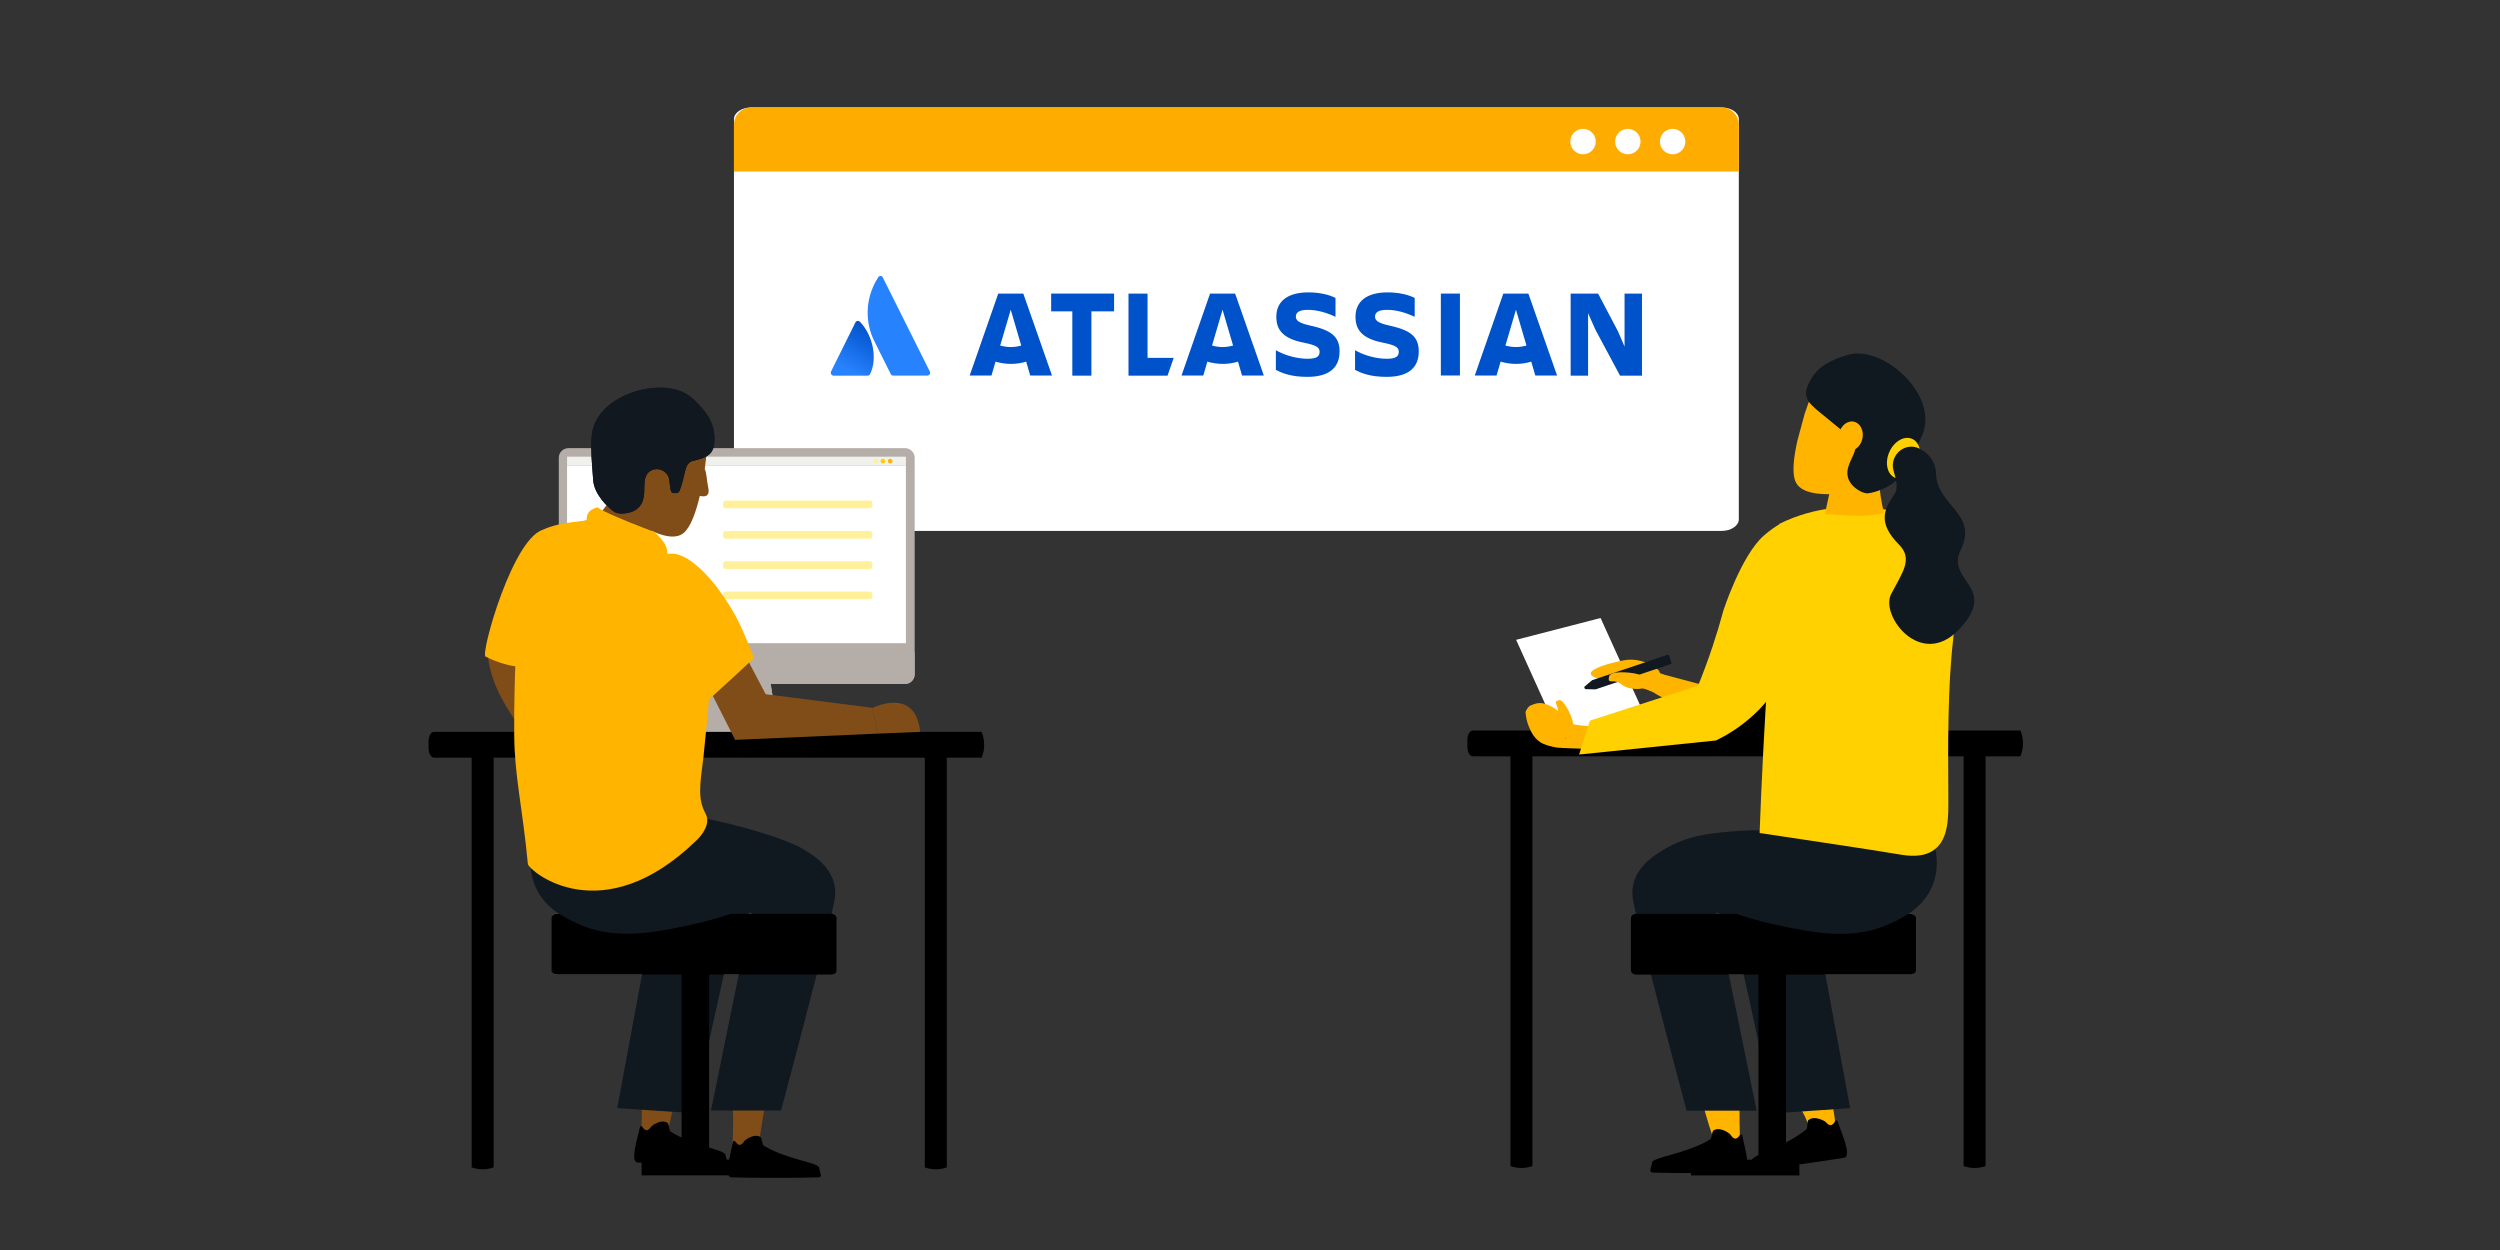 <?xml version="1.0" encoding="UTF-8"?>
<svg id="Layer_1" data-name="Layer 1" xmlns="http://www.w3.org/2000/svg" xmlns:xlink="http://www.w3.org/1999/xlink" viewBox="0 0 1000 500">
  <rect x="0" y="0" width="1000" height="500" fill="#333333" stroke="none"/>
  <defs>
    <style>
      .cls-1 {
        fill: url(#linear-gradient);
      }

      .cls-2 {
        clip-path: url(#clippath);
      }

      .cls-3 {
        fill: #0052ca;
      }

      .cls-4 {
        fill: #0492bc;
      }

      .cls-5 {
        fill: #f0f0ed;
      }

      .cls-6 {
        fill: #fff;
      }

      .cls-7 {
        fill: #fff099;
      }

      .cls-8 {
        fill: #ffd100;
      }

      .cls-9, .cls-10 {
        fill: #ffb500;
      }

      .cls-11 {
        fill: #ffac00;
      }

      .cls-12, .cls-13 {
        fill: #804d18;
      }

      .cls-14 {
        fill: #b5ada8;
      }

      .cls-15 {
        fill: #8f8787;
      }

      .cls-16, .cls-17 {
        fill: #111820;
      }

      .cls-18, .cls-19 {
        fill: #101820;
      }

      .cls-20 {
        fill: #2782fd;
      }

      .cls-21 {
        fill: #9b9b9b;
      }

      .cls-21, .cls-17, .cls-19, .cls-22, .cls-13, .cls-23, .cls-10 {
        fill-rule: evenodd;
      }

      .cls-22 {
        fill: #b2aca7;
      }

      .cls-23 {
        fill: #848484;
      }
    </style>
    <linearGradient id="linear-gradient" x1="349.44" y1="-1168.13" x2="339.11" y2="-1185.98" gradientTransform="translate(0 -1036.33) scale(1 -1)" gradientUnits="userSpaceOnUse">
      <stop offset="0" stop-color="#0052ca"/>
      <stop offset=".92" stop-color="#2782fd"/>
    </linearGradient>
    <clipPath id="clippath">
      <path class="cls-16" d="m278.49,184.01c1.44-.38,3.04-.83,4.25-1.59,2.96-1.82,3.04-4.55,3.04-7.29-.08-6.45-3.64-11.01-8.81-15.79-10.7-9.87-39.32-1.75-40.31,15.26-.38,6.83.08,9.72.61,17.46.38,5.62,5.84,11.01,8.58,12.75,1.67,1.14,5.69.61,7.74-.46,7.21-3.87,1.67-12.45,6.3-15.79,2.96-2.13,7.14-.23,7.74,3.04.61,3.34.3,5.84,1.97,5.62.68-.08,1.67.46,2.28-1.06,1.06-2.73,1.37-4.48,2.13-7.59.84-4.17,2.73-4.1,4.48-4.55h0Z"/>
    </clipPath>
  </defs>
  <g>
    <path class="cls-6" d="m695.53,47.64v160.07c0,2.57-3.08,4.65-6.87,4.65h-388.18c-3.79,0-6.89-2.08-6.89-4.65V47.64c0-2.56,3.08-4.65,6.89-4.65h388.18c3.79,0,6.87,2.08,6.87,4.65h0Z"/>
    <path class="cls-11" d="m695.53,49.88v18.74h-401.95v-18.74c0-3.79,3.08-6.89,6.89-6.89h388.18c3.79,0,6.87,3.08,6.87,6.89h0Z"/>
    <circle class="cls-6" cx="633.21" cy="56.63" r="5.09"/>
    <circle class="cls-6" cx="651.13" cy="56.63" r="5.09"/>
    <circle class="cls-6" cx="669.05" cy="56.63" r="5.09"/>
  </g>
  <g id="horizontal-logo-gradient-blue-atlassian">
    <g id="Group">
      <g id="Group_2" data-name="Group 2">
        <g id="Group_3" data-name="Group 3">
          <path id="Vector" class="cls-1" d="m344.08,128.81c-.6-.66-1.5-.6-1.92.18l-9.73,19.58c-.36.78.18,1.69,1.02,1.69h13.58c.42,0,.84-.24,1.02-.66,3-6.08,1.2-15.3-3.97-20.78Z"/>
          <path id="Vector_2" data-name="Vector 2" class="cls-20" d="m351.23,110.98c-5.47,8.67-5.11,18.25-1.5,25.48,3.61,7.23,6.37,12.71,6.55,13.13.18.42.6.66,1.02.66h13.58c.84,0,1.44-.9,1.02-1.69,0,0-18.27-36.63-18.75-37.53-.3-.84-1.38-.9-1.92-.06Z"/>
        </g>
      </g>
      <g id="Group_4" data-name="Group 4">
        <g id="Group_5" data-name="Group 5">
          <g id="Group_6" data-name="Group 6">
            <g id="Group_7" data-name="Group 7">
              <path id="Vector_3" data-name="Vector 3" class="cls-3" d="m535.83,140.56c0-5.72-3.06-8.43-11.6-10.3-4.75-1.02-5.89-2.11-5.89-3.61,0-1.87,1.68-2.71,4.81-2.71,3.79,0,7.51,1.14,11.06,2.77v-7.53c-2.46-1.27-6.31-2.23-10.82-2.23-8.47,0-12.86,3.67-12.86,9.76,0,4.82,2.22,8.67,11,10.36,5.23,1.08,6.31,1.93,6.31,3.67s-1.08,2.77-4.81,2.77c-4.27,0-9.37-1.45-12.68-3.43v7.89c2.65,1.33,6.13,2.77,12.62,2.77,9.19,0,12.86-4.1,12.86-10.18Z"/>
              <path id="Vector_4" data-name="Vector 4" class="cls-3" d="m628.26,117.43v32.83h6.97v-25l2.94,6.63,9.85,18.37h8.77v-32.83h-6.97v21.21l-2.65-6.14-7.93-15.06h-11Z"/>
              <path id="Vector_5" data-name="Vector 5" class="cls-3" d="m583.97,117.43h-7.63v32.77h7.63v-32.77Z"/>
              <path id="Vector_6" data-name="Vector 6" class="cls-3" d="m567.5,140.56c0-5.72-3.06-8.43-11.6-10.3-4.75-1.02-5.89-2.11-5.89-3.61,0-1.87,1.68-2.71,4.81-2.71,3.79,0,7.51,1.14,11.06,2.77v-7.53c-2.46-1.27-6.31-2.23-10.82-2.23-8.47,0-12.86,3.67-12.86,9.76,0,4.82,2.22,8.67,11,10.36,5.23,1.08,6.31,1.93,6.31,3.67s-1.08,2.77-4.81,2.77c-4.27,0-9.37-1.45-12.68-3.43v7.89c2.64,1.33,6.13,2.77,12.62,2.77,9.25,0,12.86-4.1,12.86-10.18Z"/>
              <path id="Vector_7" data-name="Vector 7" class="cls-3" d="m451.4,117.43v32.83h15.62l2.46-7.11h-10.46v-25.72h-7.63Z"/>
              <path id="Vector_8" data-name="Vector 8" class="cls-3" d="m420.46,117.43v7.11h8.47v25.72h7.63v-25.72h9.07v-7.11h-25.18Z"/>
            </g>
          </g>
          <path id="Vector_9" data-name="Vector 9" class="cls-3" d="m409.34,117.43h-10.04l-11.42,32.77h8.71l1.62-5.54c1.92.54,3.97.9,6.13.9s4.15-.3,6.13-.9l1.62,5.54h8.71l-11.48-32.77Zm-5.05,21.39c-1.44,0-2.88-.24-4.21-.6l4.21-14.34,4.21,14.34c-1.32.36-2.7.6-4.21.6Z"/>
          <path id="Vector_10" data-name="Vector 10" class="cls-3" d="m494.07,117.43h-10.04l-11.42,32.77h8.71l1.62-5.54c1.92.54,3.97.9,6.13.9s4.15-.3,6.13-.9l1.62,5.54h8.71l-11.48-32.77Zm-5.05,21.39c-1.44,0-2.88-.24-4.21-.6l4.21-14.34,4.21,14.34c-1.32.36-2.76.6-4.21.6Z"/>
          <path id="Vector_11" data-name="Vector 11" class="cls-3" d="m611.37,117.43h-10.04l-11.42,32.77h8.71l1.62-5.54c1.92.54,3.97.9,6.13.9s4.15-.3,6.13-.9l1.62,5.54h8.71l-11.48-32.77Zm-4.99,21.39c-1.44,0-2.88-.24-4.21-.6l4.21-14.34,4.21,14.34c-1.38.36-2.76.6-4.21.6Z"/>
        </g>
      </g>
    </g>
  </g>
  <g>
    <g id="Background_Colour" data-name="Background Colour">
      <path d="m586.95,298.71c0,2.11.96,3.82,2.15,3.82h219.08c.61-1.52,1.01-3.26,1.01-5.16s-.41-3.64-1.01-5.16h-6.99s-4.76,0-4.76,0h-207.34c-1.19,0-2.15,1.71-2.15,3.82v2.69Z"/>
      <path d="m785.45,300.57s0,157.05,0,157.05v8.81c1.29.46,2.78.76,4.39.76,1.62,0,3.1-.3,4.39-.76v-5.24s0-3.57,0-3.57c0,0,0-157.05,0-157.05h-8.79Z"/>
      <path d="m612.97,300.57s0,157.05,0,157.05v8.81c-1.29.46-2.78.76-4.39.76-1.62,0-3.1-.3-4.39-.76v-5.24s0-3.57,0-3.57c0,0,0-157.05,0-157.05h8.79Z"/>
    </g>
    <g>
      <path class="cls-9" d="m713.41,435c2.27,2.12,4.99,5.16,7.33,9.26,1.07,1.89,1.89,3.69,2.52,5.34,1.54.5,4.01,1.06,7,.76,1.53-.15,2.83-.5,3.87-.86-.32-3.21-.89-6.88-1.89-10.86-.79-3.13-1.72-5.95-2.67-8.43-.68.68-11.92,5.24-16.17,4.78Z"/>
      <path class="cls-9" d="m679.02,432.87c.77,3.51,1.67,7.17,2.72,10.96,1.19,4.27,2.45,8.3,3.76,12.08,1.89.26,4.12.41,6.6.29,1.4-.06,2.7-.21,3.88-.39-.14-4.4-.2-8.92-.18-13.57.01-3,.06-5.95.14-8.84-.91.46-13.06,1.21-16.93-.53Z"/>
      <path d="m726.03,447.23c-.97-.03-1.9.18-2.62.76-.72.58-.2,3.23-.92,3.81-8.42,6.92-21.68,10.1-21.71,12.27-.03,2.09-1.03,4.15.86,3.97,7.75-.74,30.14-3.89,36.01-4.94,3.37-.54-1.53-11.16-2.65-14.62-.13-.38-.7-.46-.9-.12-.39.69-1.09,1.99-2.09,1.73-.83-.21-1.33-.94-1.97-1.49-1.05-.66-2.57-1.25-4.03-1.37Z"/>
      <path d="m688.16,451.72c-.95-.16-1.9-.08-2.7.4-.79.48-.63,3.17-1.43,3.65-9.28,5.71-22.85,7.06-23.17,9.21-.32,2.06-1.59,3.97.32,4.05,7.78.32,30.39.24,36.35,0,3.41-.08,0-11.27-.63-14.84-.08-.4-.63-.56-.87-.24-.48.63-1.35,1.83-2.3,1.43-.79-.32-1.19-1.11-1.75-1.75-.87-.79-2.38-1.59-3.81-1.9Z"/>
      <g id="Paper">
        <polygon class="cls-6" points="657.84 286.07 623.99 294.72 606.45 255.93 640.23 247.2 657.84 286.07"/>
      </g>
      <path class="cls-15" d="m675.53,388.16v-20.95c0-.91.76-1.67,1.67-1.67h87.37c.91,0,1.67.76,1.67,1.67v20.95c0,.91-.76,1.67-1.67,1.67h-87.37c-.91,0-1.67-.68-1.67-1.67Z"/>
      <path class="cls-10" d="m665.53,269.85c-2.21-.84-4.41-1.69-6.62-2.53l-3.04,7.74c.64.14,1.31.31,2,.52,1.88.58,3.48,1.32,4.78,2.06.53-1.27,1.06-2.61,1.57-4.01.48-1.3.91-2.56,1.3-3.79Z"/>
      <path class="cls-4" d="m770.41,330.32c.91,6.15,1.82,12.37,2.73,18.52"/>
      <path class="cls-9" d="m663.91,269.37c.3-1.67-4.48-4.55-9.03-5.31-3.34-.53-5.92.08-9.56.99-1.82.46-9.11,2.35-9.03,4.4.08,1.06,2.13,1.75,3.34,2.2,4.1,1.37,7.59.83,12.45.08,10.25-1.52,11.69-1.44,11.84-2.35Z"/>
      <path class="cls-16" d="m638.26,275.74l29.98-10.1c.3-.08.46-.38.3-.68l-.91-2.73c-.08-.3-.38-.46-.68-.3l-29.98,10.1c-.08,0-.15.08-.15.08l-2.81,2.35c-.53.38-.23,1.21.46,1.21l3.64.08s.08,0,.15,0Z"/>
      <path class="cls-9" d="m643.57,270.81c-.61,3.26,1.97.3,5.16,3.04,2.5,2.13,9.03,2.35,9.49.46.46-1.9.99-4.48-6.53-5.24-4.17-.38-7.82-.15-8.12,1.75Z"/>
      <path d="m707.41,271.04c-2.73,3.11-5.62,6.07-8.73,8.96-3.42,3.19-6.98,6.22-10.48,9.34-1.14,1.06-2.35,2.05-3.57,3.11,1.14.3,2.13.61,3.11.76,9.79,1.67,39.78-.99,39.78-.99v-25.96c.08-.08-9.34,2.5-20.12,4.78Z"/>
      <path class="cls-18" d="m740.05,443.27l-30.36,2.05-17.15-77.96-6.07-2.35,16.17,79.25h-28.01c-11.31-42.36-19.36-73.93-21.25-83.35-.23-1.29-.83-4.1,0-7.44,1.75-7.36,8.65-11.54,12.45-13.82,9.11-5.39,17.69-6.3,26.64-7.06,6.53-.61,15.64-.83,26.64.68l46.53-2.73-1.67,21.25-55.34,5.39,20.27,25.96,11.16,60.12Z"/>
      <path class="cls-9" d="m625.17,299c-1.25.39-4.69-.17-7.68-1.4-3.8-1.58-5.26-5.3-6.04-7.19-.79-1.97-1.11-3.91-1.22-5.35-.03-.84,1.27-2.69,2.01-2.86l1.09-.44c1.52-.65,3.2-.71,4.72-.22,1.91.6,4.45,1.88,7,4.54,1.5,1.57,2.27,3.38,2.67,4.79"/>
      <path d="m652.38,388.16v-20.95c0-.91.99-1.67,2.13-1.67h109.76c1.14,0,2.13.76,2.13,1.67v20.95c0,.91-.99,1.67-2.13,1.67h-109.76c-1.14,0-2.13-.68-2.13-1.67Z"/>
      <rect x="703.39" y="388.07" width="11.01" height="79.94"/>
      <path class="cls-18" d="m771.09,330.93c1.06,2.05,6.15,12.22,2.05,22.92-3.64,9.34-11.99,13.21-16.85,15.48-15.03,7.06-30.74,3.8-45.54.68-8.2-1.75-14.73-3.87-18.9-5.39l-36.74.68"/>
      <path class="cls-8" d="m755.61,204.09c1.82-.53,5.31-1.14,9.41-.3.76.15,6.98,1.52,11.46,6.76,1.9,2.2,3.87,5.47,5.09,16.85,1,9.39.77,18.94-.3,28.31-2.22,19.26-2.07,42.16-1.94,62.71.05,8.13.27,16.98-5.51,21.38-4.65,3.54-10.93,2.49-14.25,1.94-14.88-2.45-33.34-5.17-55.73-8.54.8-21.17,1.9-42.84,3.34-64.98,1.3-19.98,2.83-39.55,4.55-58.68,1.81-.89,3.73-1.74,5.77-2.51,14.44-5.45,28.23-4.73,38.11-2.96Z"/>
      <polygon class="cls-21" points="733.75 173.42 731.47 170.16 725.4 183.9 727.68 187.16 733.75 173.42"/>
      <path class="cls-10" d="m699.51,278.86l-34.31-9.11-3.04,7.74s12.98,7.21,25.73,12.9c3.87-3.8,7.74-7.67,11.61-11.54Z"/>
      <polygon class="cls-23" points="742.4 173.19 733.98 173.04 727.68 187.16 736.18 187.31 742.4 173.19"/>
      <path class="cls-10" d="m744.07,206.31c3.19,0,6.38-.34,9.56-1.12-1.06-3.92-1.75-8.39-2.05-13.43-6.98-3.92-12.07,1.68-19.89,5.93l-1.75,7.95c4.71.22,9.41.67,14.12.67Z"/>
      <path class="cls-10" d="m718.95,176.31c-1.44,6.45-2.28,13.06-.68,16.47,3.11,6.6,16.55,4.71,22.54,4.48,12.22-.46,23.76-9.87,26.57-22.92,2.88-13.06-4.55-26.34-16.47-29.76-11.92-3.42-23.23,4.33-27.63,16.85-.38,1.06-.83,2.5-1.44,4.17h0"/>
      <path class="cls-19" d="m726.61,163.86h0c-1.14-.99-2.35-2.13-3.19-3.34-1.9-2.96-.76-5.47.53-8.05,2.96-5.77,8.2-8.43,15.03-10.48,14.12-4.25,36.59,15.86,29.98,31.88-2.66,6.38-4.4,8.81-8.27,15.64-2.81,4.93-10.25,7.44-13.44,7.82-2.05.23-5.47-1.97-6.83-3.87-4.86-6.68,4.02-12.07,1.29-17.23"/>
      <ellipse class="cls-9" cx="740.24" cy="174.44" rx="5.92" ry="4.78" transform="translate(411.08 860.03) rotate(-77.61)"/>
      <ellipse class="cls-8" cx="761.41" cy="183.33" rx="8.5" ry="6.22" transform="translate(286.09 805.75) rotate(-66.17)"/>
      <path class="cls-19" d="m757.36,188.07c-1.59-6.15,4.86-11.54,10.48-8.58,3.42,1.75,6.45,4.86,6.6,10.25.46,12.75,17,15.56,9.79,30.36-6.07,12.37,15.64,14.73-.83,31.88-15.11,15.64-31.43-5.69-26.95-14.35,4.48-8.65,8.88-13.97,3.19-19.74-8.73-8.81-6-14.19-1.97-20.04,1.9-2.81.68-6.07-.3-9.79Z"/>
      <path class="cls-9" d="m652.15,293.04c-.59-1.33-.85-2.63-.9-3.88-1.68.39-3.42.73-5.25.97-6.85.9-12.74.32-17.05-.5-1.51,3.18-3.02,6.36-4.53,9.54l11.96.44c5.7-1.26,11.43-2.54,17.16-3.83-.49-.86-.95-1.76-1.38-2.73Z"/>
      <path class="cls-8" d="m718.11,223.67c-2.05-4.86-6.38-13.97-6.38-13.97-1.55.94-3.81,2.43-6.26,4.59-8.95,7.9-16.07,29.79-16.07,29.79-1.25,4.64-2.7,9.49-4.37,14.51-1.85,5.56-3.8,10.78-5.78,15.66-14.44,4.67-28.88,9.34-43.31,14.02-1.43,4.51-2.86,9.03-4.29,13.54,18.25-1.87,36.5-3.75,54.75-5.62,4.15-2.02,8.91-4.88,13.64-8.97,1.47-1.27,2.81-2.55,4.03-3.81,0,0,.01-.02.03-.04.03-.04.08-.1.14-.17.13-.15.33-.38.58-.63.23-.23.38-.46.61-.68.23-.3.53-.61.76-.91.08-.08.15-.23.23-.3.61-.76,1.14-1.44,1.67-2.2.15-.23.3-.46.46-.68.23-.3.46-.68.76-1.06.15-.23.3-.46.46-.68.23-.38.46-.68.68-1.06.15-.23.3-.46.46-.68.23-.38.46-.76.68-1.06.15-.23.3-.46.38-.68.23-.38.46-.76.68-1.14.08-.15.23-.38.3-.53.53-.99,1.06-1.9,1.52-2.88,0-.08.08-.08.08-.15.23-.46.38-.84.61-1.29.08-.23.23-.46.3-.68.15-.38.38-.84.53-1.21.08-.23.23-.53.3-.76.15-.38.3-.84.46-1.21.08-.23.15-.53.3-.76.15-.46.3-.84.46-1.29.08-.23.15-.46.23-.68.68-2.2,1.29-4.4,1.75-6.68,0-.15.08-.23.08-.38.08-.53.23-1.06.3-1.59.08-.3.08-.61.15-.91.08-.38.15-.76.15-1.14.08-.76.15-1.44.23-2.2v-.23c.99-10.02-.23-18.22-2.28-23.15Z"/>
      <path class="cls-9" d="m623.68,280.06c-3.2.71.48,2-.69,5.98-.97,3.18,1.4,9.23,3.35,8.91,1.95-.32,4.56-.89,2.27-8.02-.72-2.05-3.37-7.22-4.93-6.87Z"/>
    </g>
    <rect x="676.4" y="463.87" width="43.36" height="6.3"/>
  </g>
  <g>
    <g>
      <g>
        <g>
          <path class="cls-14" d="m311.32,292.95c-11.09,0-22.18,0-33.27,0,1.36-8.63,2.72-17.27,4.08-25.9,8.37,0,16.74,0,25.11,0,1.36,8.63,2.72,17.27,4.08,25.9Z"/>
          <path class="cls-14" d="m300.46,292.95c3.62,0,7.24,0,10.86,0-1.36-8.63-2.72-17.27-4.08-25.9-8.37,0-16.74,0-25.11,0-.34,2.18-.69,4.36-1.03,6.54"/>
        </g>
        <path class="cls-14" d="m320.02,293.21c-16.89,0-33.78,0-50.67,0t0,0c0-1.66,1.35-3.01,3.01-3.01,14.88,0,29.76,0,44.65,0,1.66,0,3.01,1.35,3.01,3.01t0,0Z"/>
      </g>
      <path class="cls-14" d="m362.01,273.58c-44.88,0-89.76,0-134.64,0-2.13,0-3.86-1.73-3.86-3.86,0-28.87,0-57.74,0-86.6,0-2.13,1.73-3.86,3.86-3.86,44.88,0,89.76,0,134.64,0,2.13,0,3.86,1.73,3.86,3.86,0,28.87,0,57.74,0,86.6,0,2.13-1.73,3.86-3.86,3.86Z"/>
      <path class="cls-14" d="m223.51,260.95c0,2.92,0,5.85,0,8.77,0,2.13,1.73,3.86,3.86,3.86,44.88,0,89.76,0,134.64,0,2.13,0,3.86-1.73,3.86-3.86,0-2.92,0-5.85,0-8.77-47.45,0-94.9,0-142.35,0Z"/>
      <path class="cls-6" d="m362.36,257.28c-45.17,0-90.35,0-135.53,0,0-23.69,0-47.38,0-71.07,45.18,0,90.35,0,135.53,0,0,23.69,0,47.38,0,71.07Z"/>
      <g>
        <path class="cls-5" d="m362.36,182.67v3.55c-45.18,0-90.35,0-135.53,0v-3.55"/>
        <g>
          <path class="cls-9" d="m357.01,184.44c0,.52-.42.94-.94.94-.52,0-.94-.42-.94-.94,0-.52.42-.94.94-.94.52,0,.94.42.94.94Z"/>
          <path class="cls-8" d="m354.11,184.44c0,.52-.42.94-.94.94-.52,0-.94-.42-.94-.94,0-.52.42-.94.94-.94.52,0,.94.42.94.94Z"/>
          <path class="cls-7" d="m351.21,184.44c0,.52-.42.94-.94.94-.52,0-.94-.42-.94-.94,0-.52.42-.94.94-.94.52,0,.94.42.94.94Z"/>
        </g>
      </g>
    </g>
    <g>
      <path class="cls-7" d="m348.14,203.31h-58.04c-.48,0-.9-.66-.92-1.5s.38-1.58.87-1.58h58.04c.48,0,.9.66.92,1.5.01.87-.38,1.58-.87,1.58Z"/>
      <path class="cls-7" d="m348.14,215.44h-58.04c-.48,0-.9-.66-.92-1.5s.38-1.58.87-1.58h58.04c.48,0,.9.66.92,1.5.01.87-.38,1.58-.87,1.58Z"/>
      <path class="cls-7" d="m348.14,227.57h-58.04c-.48,0-.9-.66-.92-1.5s.38-1.58.87-1.58h58.04c.48,0,.9.66.92,1.5.01.87-.38,1.58-.87,1.58Z"/>
      <path class="cls-7" d="m348.14,239.69h-58.04c-.48,0-.9-.66-.92-1.5s.38-1.58.87-1.58h58.04c.48,0,.9.66.92,1.5.01.87-.38,1.58-.87,1.58Z"/>
    </g>
    <g id="Background_Colour-2" data-name="Background Colour">
      <path d="m171.43,299.25c0,2.11.96,3.82,2.15,3.82h219.08c.61-1.52,1.01-3.26,1.01-5.16s-.41-3.64-1.01-5.16h-6.99s-4.76,0-4.76,0h-207.34c-1.19,0-2.15,1.71-2.15,3.82v2.69Z"/>
      <path d="m369.93,301.1s0,157.05,0,157.05v8.81c1.29.46,2.78.76,4.39.76,1.62,0,3.1-.3,4.39-.76v-5.24s0-3.57,0-3.57c0,0,0-157.05,0-157.05h-8.79Z"/>
      <path d="m197.45,301.1s0,157.05,0,157.05v8.81c-1.29.46-2.78.76-4.39.76-1.62,0-3.1-.3-4.39-.76v-5.24s0-3.57,0-3.57c0,0,0-157.05,0-157.05h8.79Z"/>
    </g>
    <g>
      <g>
        <path class="cls-15" d="m309.76,389.8h-87.37c-.91,0-1.67-.76-1.67-1.67v-20.95c0-.91.76-1.67,1.67-1.67h87.37c.91,0,1.67.76,1.67,1.67v20.95c0,.99-.76,1.67-1.67,1.67Z"/>
        <path class="cls-12" d="m292.91,442.7c.91,4.71-.3,13.36.46,18.07,3.57.46,5.77-.08,9.56.46.68-4.93,2.35-14.35,3.11-19.58-3.42,1.59-12.37,1.44-13.13,1.06Z"/>
        <path class="cls-12" d="m259.13,435.72c-.76-.08-1.52-.46-2.2-.91-.15,4.78-.23,15.03-.46,19.74,3.64,1.21,5.77,1.9,9.56,1.9,1.82-4.63,3.19-15.71,5.16-20.65-4.02.76-8.27.68-12.07-.08Z"/>
        <path d="m264.38,448.67c.91-.13,1.82-.03,2.57.44s.54,3.05,1.29,3.52c8.75,5.67,21.7,7.25,21.96,9.31.26,1.98,1.43,3.83-.39,3.86-7.44.13-29.07-.43-34.76-.79-3.26-.15.25-10.78.93-14.18.08-.38.62-.52.84-.21.44.62,1.25,1.77,2.17,1.42.77-.29,1.16-1.04,1.71-1.63.93-.74,2.31-1.47,3.68-1.74Z"/>
        <path d="m301.56,454.39c.91-.15,1.82-.08,2.58.38.76.46.61,3.04,1.37,3.49,8.88,5.47,21.86,6.76,22.16,8.81.3,1.97,1.52,3.8-.3,3.87-7.44.3-29.07.23-34.77,0-3.26-.08,0-10.78.61-14.19.08-.38.61-.53.83-.23.46.61,1.29,1.75,2.2,1.37.76-.3,1.14-1.06,1.67-1.67.83-.76,2.28-1.52,3.64-1.82Z"/>
        <path class="cls-4" d="m216.55,330.29c-.91,6.15-1.82,12.37-2.73,18.52"/>
        <path class="cls-18" d="m246.91,443.23l30.36,2.05,17.23-77.96,6.07-2.35-16.17,79.25h28.01c11.31-42.36,19.36-73.93,21.25-83.35.23-1.29.83-4.1,0-7.44-1.75-7.36-8.65-11.54-12.45-13.82-9.11-5.39-36.21-12.37-45.24-13.13-6.53-.61,2.88,5.24-8.12,6.76l-46.53-2.73,1.67,21.25,55.34,5.39-20.27,25.96-11.16,60.12Z"/>
        <path d="m332.46,389.8h-109.76c-1.14,0-2.13-.76-2.13-1.67v-20.95c0-.91.99-1.67,2.13-1.67h109.76c1.14,0,2.13.76,2.13,1.67v20.95c.08.99-.91,1.67-2.13,1.67Z"/>
        <rect x="272.64" y="380.22" width="11.01" height="86.77"/>
        <path class="cls-18" d="m215.86,330.89c-1.06,2.05-6.15,12.22-2.05,22.92,3.64,9.34,11.99,13.21,16.85,15.48,15.03,7.06,30.74,3.8,45.54.68,8.2-1.75,14.73-3.87,18.9-5.39l36.74.68"/>
        <path class="cls-13" d="m260.12,219.54c-1.14.3-2.35.38-3.57.46-3.19,0-6.38-.15-9.49-.83-1.9-.53-3.8-1.37-5.54-2.35-2.35-1.37-4.71-2.81-6.68-4.63-.83-.91-1.52-1.82-2.13-2.88-.15-.3-.3-.53-.46-.83,3.34-.38,5.84-.46,5.84-.46l7.44-9.79c7.36.08,8.88,3.26,14.95,8.81l.38,12.22c-.15.15-.46.23-.76.3Z"/>
        <path class="cls-13" d="m194.99,260.76c1.44,20.57,19.13,36.89,31.8,53.74l4.63-7.44s-13.59-47.75-14.04-44.03c-.15.99-21.03,2.05-22.39-2.28h0Z"/>
        <path class="cls-10" d="m238.41,224.62s-6.3-13.89-20.12-12.9c-12.68.91-26.57,51.09-23.99,50.93,6,3.19,17.76,6.45,22.09,2.05,4.33-4.55,21.79-33.78,22.01-40.08h0Z"/>
        <path class="cls-22" d="m251.24,206.33c-1.97-.91-3.87-1.97-5.84-2.88-.91-.38-1.9-.76-2.81-1.14l3.11-4.1c7.36.08,8.88,3.26,14.95,8.81l.15,3.64c-3.26-1.44-6.38-2.88-9.56-4.33Z"/>
        <path class="cls-10" d="m211.16,345.69c-2.13-22.7-5.39-35.37-5.47-51.77-.23-46.91,3.95-75.68,10.4-81.22,4.63-3.95,22.16-4.71,22.16-4.71l.15-.15c.83.38,1.67.76,2.5,1.14,3.34,1.37,6.53,3.04,9.72,4.55,3.42,1.59,6.91,3.19,10.4,4.71h0l.08,1.21s26.87,5.09,24.82,33.02c-1.52,21.56-4.48,49.79-4.48,49.79-1.59,12.3-2.35,17.31.76,23.15,2.2,4.02-1.29,8.58-3.72,10.85-37.65,36.44-66.34,12.52-67.33,9.41Z"/>
        <path class="cls-13" d="m282.38,272.9c3.89,7.68,7.78,15.37,11.67,23.05,18.97-.83,37.95-1.67,56.92-2.5l-1.89-10.31c-14.27-1.82-28.53-3.64-42.8-5.46-3.32-6.3-6.64-12.6-9.95-18.9-4.65,4.71-9.3,9.41-13.94,14.12Z"/>
        <path class="cls-10" d="m287.18,235.47c-1.15-1.71-12.26-16.26-20.46-13.73-7.49,2.31-6.7,15.26-7.76,16.85,0,4.96.71,16.83,8.63,28.51,4.87,7.19,10.64,11.6,14.49,14.06,3.87-3.48,7.75-7.03,11.65-10.63,2.66-2.46,5.29-4.92,7.9-7.37-4.55-10.9-6.26-16.61-14.44-27.68Z"/>
        <path class="cls-13" d="m281.9,187.58c.83,1.75.83,5.09,1.37,7.29.61,2.66-.15,4.25-3.34,3.49-1.52,6.38-3.64,12.52-6.53,14.88-5.62,4.48-16.7-3.04-21.94-5.77-10.7-5.69-16.78-18.98-13.66-31.8,3.11-12.75,15.41-21.41,27.4-19.28,11.99,2.13,18.67,13.89,17.23,26.87-.15,1.21-.3,2.66-.53,4.33h0Z"/>
        <path class="cls-10" d="m266.72,221.74c.61-2.5-.99-5.47-5.01-8.96,0,0-19.36-7.21-22.77-9.87-4.02,1.14-4.25,3.11-4.33,5.62.08,0,20.8,11.61,32.11,13.21h0Z"/>
        <g>
          <path id="SVGID" class="cls-17" d="m278.49,184.01c1.44-.38,3.04-.83,4.25-1.59,2.96-1.82,3.04-4.55,3.04-7.29-.08-6.45-3.64-11.01-8.81-15.79-10.7-9.87-39.32-1.75-40.31,15.26-.38,6.83.08,9.72.61,17.46.38,5.62,5.84,11.01,8.58,12.75,1.67,1.14,5.69.61,7.74-.46,7.21-3.87,1.67-12.45,6.3-15.79,2.96-2.13,7.14-.23,7.74,3.04.61,3.34.3,5.84,1.97,5.62.68-.08,1.67.46,2.28-1.06,1.06-2.73,1.37-4.48,2.13-7.59.84-4.17,2.73-4.1,4.48-4.55h0Z"/>
          <g>
            <path class="cls-16" d="m278.49,184.01c1.44-.38,3.04-.83,4.25-1.59,2.96-1.82,3.04-4.55,3.04-7.29-.08-6.45-3.64-11.01-8.81-15.79-10.7-9.87-39.32-1.75-40.31,15.26-.38,6.83.08,9.72.61,17.46.38,5.62,5.84,11.01,8.58,12.75,1.67,1.14,5.69.61,7.74-.46,7.21-3.87,1.67-12.45,6.3-15.79,2.96-2.13,7.14-.23,7.74,3.04.61,3.34.3,5.84,1.97,5.62.68-.08,1.67.46,2.28-1.06,1.06-2.73,1.37-4.48,2.13-7.59.84-4.17,2.73-4.1,4.48-4.55h0Z"/>
            <g class="cls-2">
              <path class="cls-17" d="m263.84,186.9l10.4.38,1.82,2.58h7.14c1.52-2.66,1.37-5.54,1.59-9.11l-19.96.91-4.55,4.25,3.57.99h0Z"/>
            </g>
          </g>
        </g>
        <rect x="256.64" y="463.84" width="43.36" height="6.3"/>
      </g>
      <path class="cls-13" d="m349.08,283.14s17.13-8.66,18.99,9.6l-17.1.72-1.89-10.31Z"/>
    </g>
  </g>
</svg>
